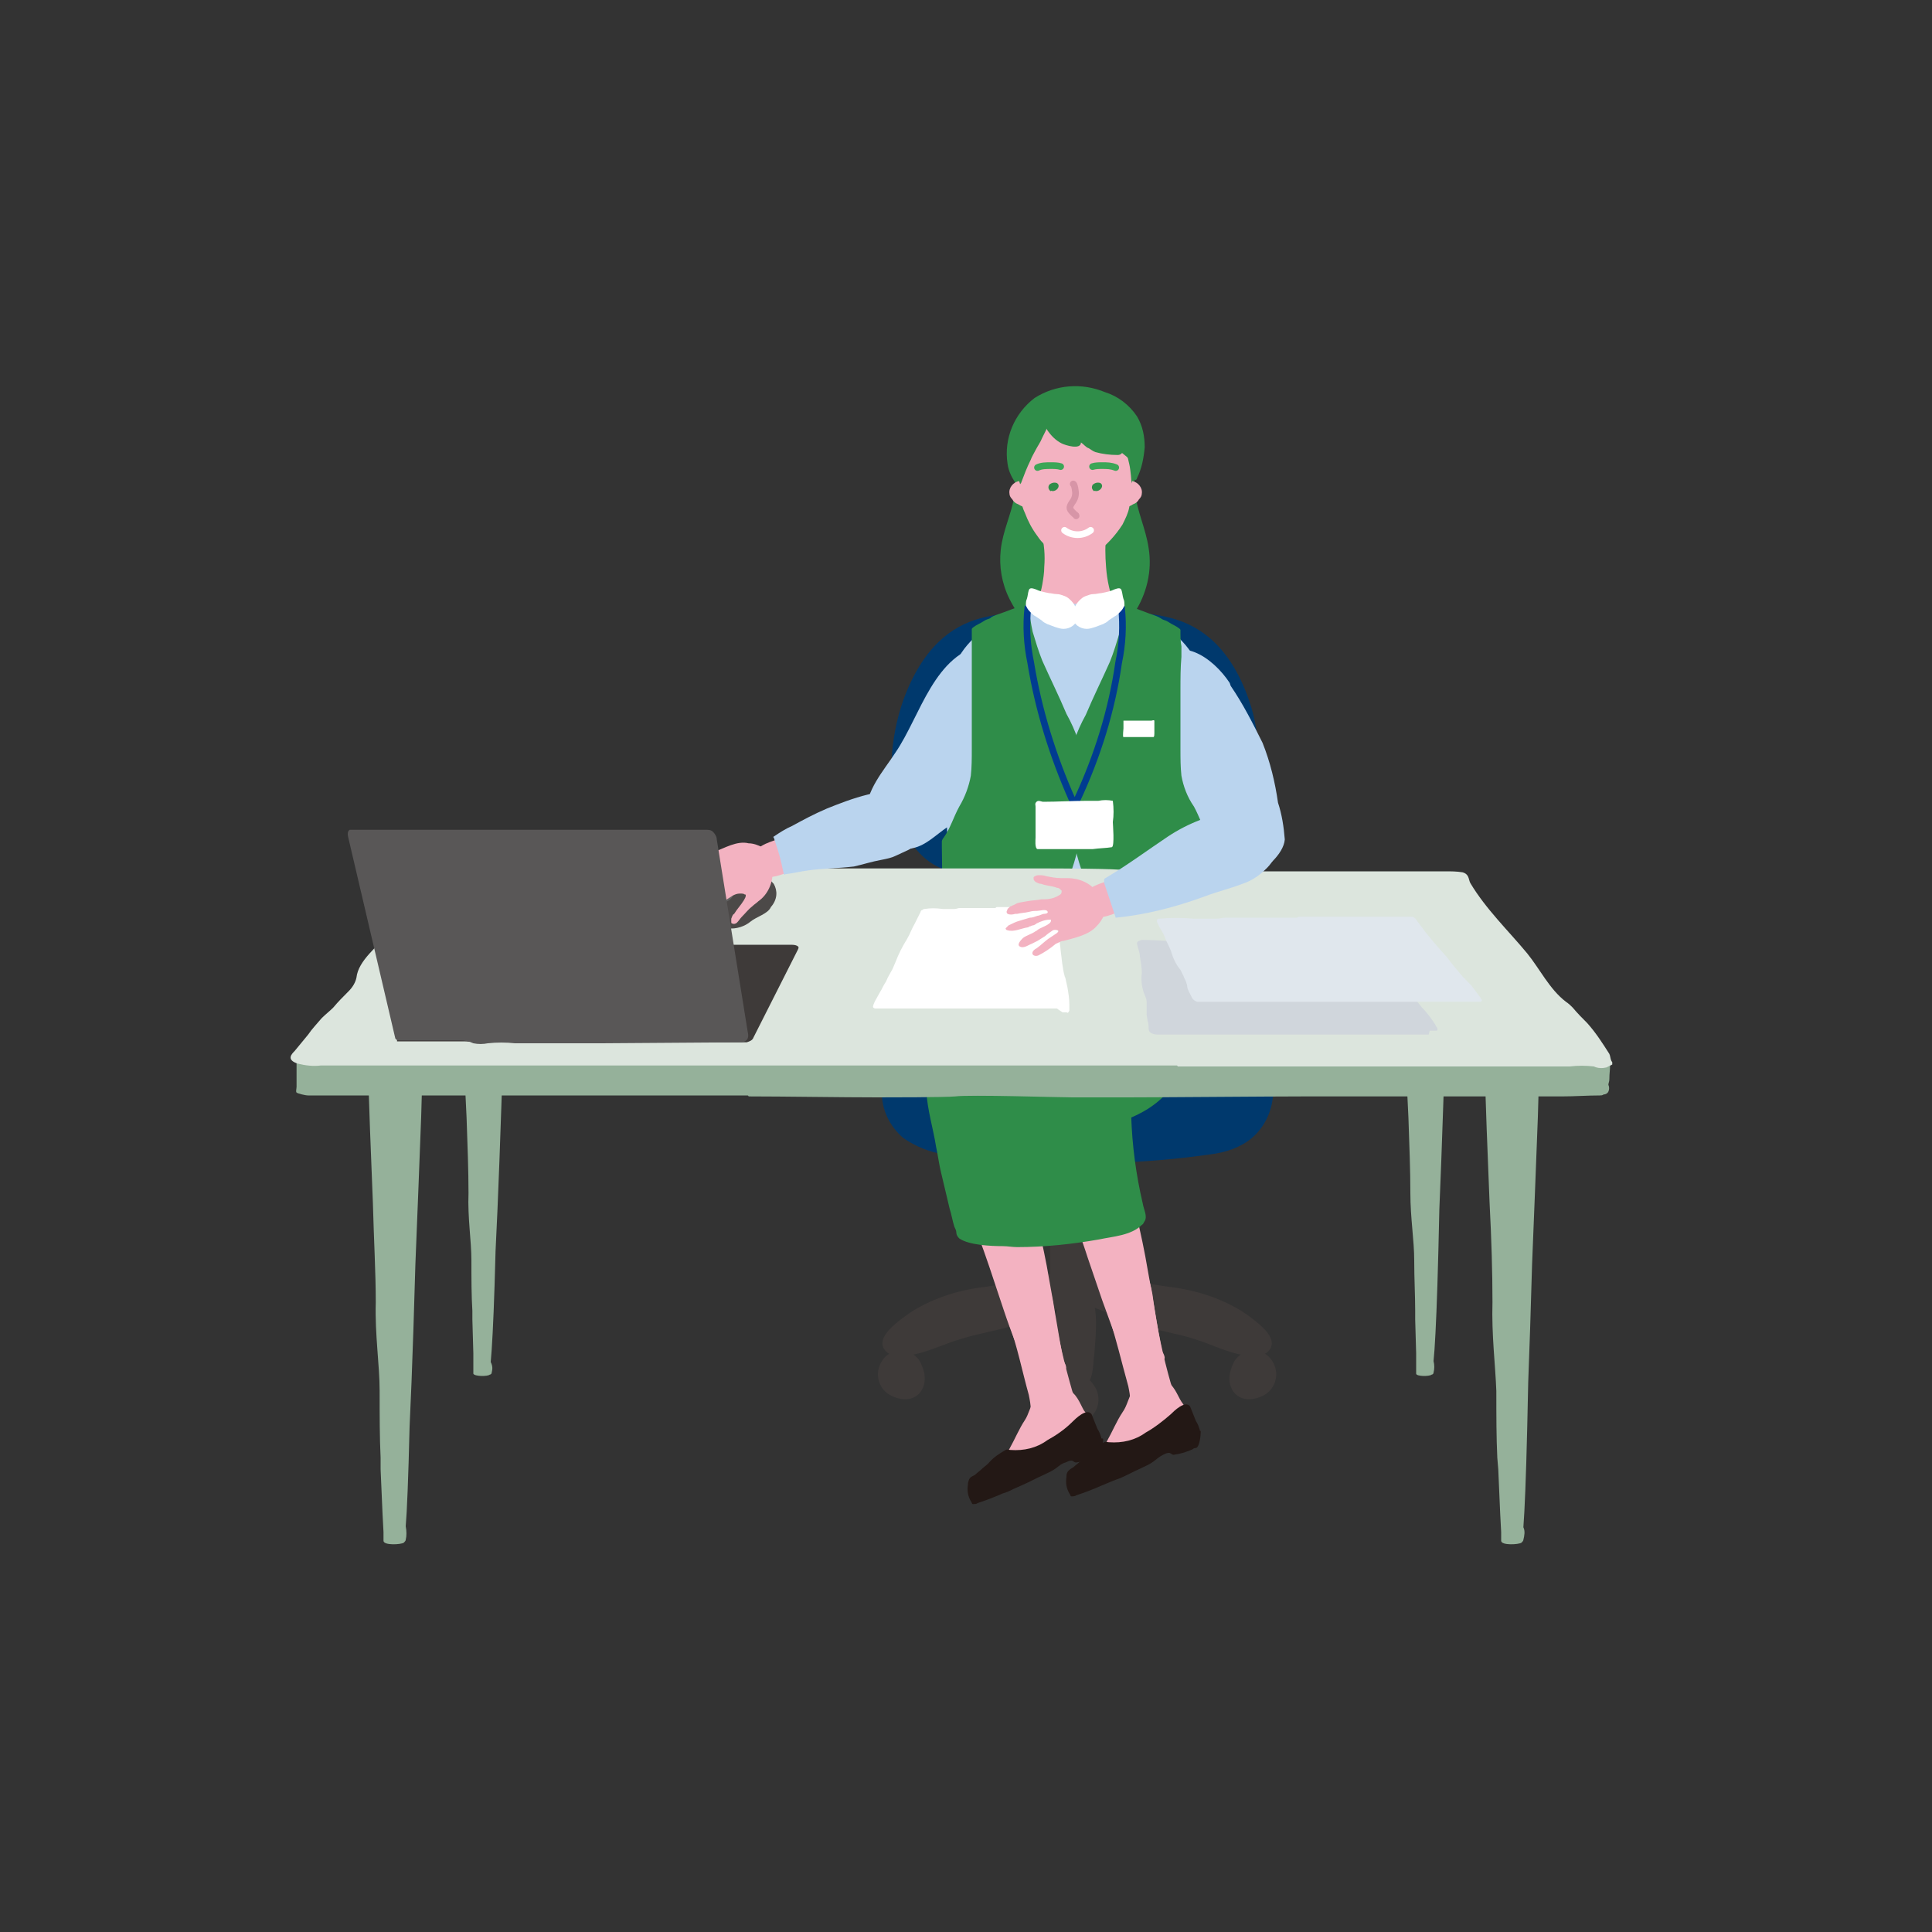<?xml version="1.0" encoding="utf-8"?>
<!-- Generator: Adobe Illustrator 26.0.3, SVG Export Plug-In . SVG Version: 6.00 Build 0)  -->
<svg version="1.1" id="レイヤー_1" xmlns="http://www.w3.org/2000/svg" xmlns:xlink="http://www.w3.org/1999/xlink" x="0px"
	 y="0px" viewBox="0 0 200 200" style="enable-background:new 0 0 200 200;" xml:space="preserve">
<rect x="0" y="0" width="200" height="200" fill="#333333" stroke="none"/>
<style type="text/css">
	.st0{fill:#3E3A39;}
	.st1{fill:#231815;}
	.st2{fill:#00396D;}
	.st3{fill:#95B19A;}
	.st4{fill:#BAD4EE;}
	.st5{fill:#2F8D49;}
	.st6{fill:#F3B2C1;}
	.st7{fill:none;stroke:#003C91;stroke-width:0.69;stroke-linecap:round;stroke-linejoin:round;}
	.st8{fill:#FFFFFF;}
	.st9{fill:none;stroke:#FFFFFF;stroke-width:0.69;stroke-linecap:round;stroke-linejoin:round;}
	.st10{fill:none;stroke:#3BA657;stroke-width:0.69;stroke-linecap:round;stroke-linejoin:round;}
	.st11{fill:none;stroke:#D795A7;stroke-width:0.69;stroke-linecap:round;stroke-linejoin:round;}
	.st12{fill:#DCE5DD;}
	.st13{fill:#D0D6DC;}
	.st14{fill:#E0E7ED;}
	.st15{fill:#4C4948;}
	.st16{fill:none;stroke:#636262;stroke-width:0.69;stroke-linecap:round;stroke-linejoin:round;}
	.st17{fill:#595757;}
	.st18{opacity:0;enable-background:new    ;}
</style>
<g id="レイヤー_2_00000000205908847735427520000001730546218402466218_">
	<g id="design">
		<path class="st0" d="M111.2,115.3c-0.2,0-0.4,0-0.7,0c-0.2,0-0.4,0-0.6,0.1c-0.1,0.1,0,1.1,0,1.3c0,1.2,0,2.5,0,3.7v4.3
			c0,0.4,0,0.8,0,1.2c0,0.2,0,0.4,0.1,0.6c0,0.1,0,0.1,0.1,0.2l0,0c0.1,0.1,0.2,0.1,0.3,0.1c0.6,0.1,1.2-0.2,1.8-0.1
			c0.1,0,0.3,0,0.4,0c0.3-0.1,0.5-0.3,0.4-0.6v-3.4c0-0.2,0-0.3,0-0.5v-3.1c0-0.8,0-1.7,0-2.4c0-0.1,0-0.2,0-0.2
			c0-0.3,0-1.2-0.2-1.2c-0.1,0-0.2,0-0.3,0l-0.2-0.1c0,0-0.1,0-0.1,0c-0.1,0-0.3,0-0.4,0C111.6,115.2,111.4,115.3,111.2,115.3z"/>
		<path class="st0" d="M93,140.4c-0.9,0-1.9-0.7-1.6-1.7c0.3-1.1,2.2-2.4,3.1-3c2.3-1.4,4.9-2.2,7.6-2.5c1.3-0.2,2.7-0.4,4-0.7
			c1.4-0.4,2.7-0.6,4.1-0.9c0.3,0,0.6,0,0.8,0.1l0.1,0.1c0.2,0,0.4,0.1,0.6,0.1c0.2,0.1,0.4,0.2,0.6,0.3c0.1,0.1,0.2,0.2,0.3,0.2
			c0.1,0.1,0.2,0.1,0.2,0.2c0.4,0.6,0.2,1.4-0.4,1.7c0,0-0.1,0-0.1,0.1c-0.6,0.3-1.1,0.5-1.7,0.7c-1.8,0.6-3.5,1.4-5.3,2
			s-3.9,0.9-5.8,1.5C97.4,139.2,95.3,140.4,93,140.4z"/>
		<path class="st1" d="M105.4,105.4c0.3,0,0.6-0.2,0.8-0.4c0.2-0.3,0.3-0.6,0.5-0.9c0.7-1.2,1.2-2.5,1.5-3.9
			c1.1-3.5,0.5-8.6-0.4-12.1c-0.3-1.1-0.8-2.1-1.1-3.2c-1.1-3.8,1.9-8.3,6.2-7.1c0.3,0.1,0.5,0.2,0.8,0.4c2.4,1.2,2.4,3.9,2.5,6.3
			c0,3.8-2.1,7.3-2.4,11.1c-0.3,3.4,1,5.9,2.7,8.7c0.2,0.4,0.9,0.7,1,1.2c-0.2,0-0.5,0.1-0.7,0.1c-0.9,0.1-1.8,0.1-2.7,0
			C111.3,105.7,108.6,106.1,105.4,105.4z"/>
		<path class="st2" d="M130.5,109.3c-2.1-3.2-5.4-4.4-8.5-4.9c-3.5-0.4-7-0.4-10.5-0.1c-3.5-0.4-7-0.3-10.5,0.1
			c-3.2,0.5-6.4,1.7-8.5,4.9c-0.7,1.1-1.2,2.3-1.2,3.6c-0.1,1.9,0.8,3.7,2.2,4.9c1.3,0.9,2.8,1.5,4.3,1.7c2.1,0.3,4.3,0.4,6.4,0.4
			c7,0.8,14.1,0.6,21.1-0.4c1.6-0.2,3.1-0.7,4.3-1.7c1.4-1.2,2.2-3,2.2-4.9C131.6,111.6,131.2,110.4,130.5,109.3z"/>
		<path class="st2" d="M129.3,72.5c-1.9-5.5-5-7.7-8-8.5c-3.3-0.9-6.6-0.6-9.9-0.1c-3.3-0.4-6.6-0.8-9.9,0.1c-3,0.8-6,3-8,8.5
			c-0.7,2-1.1,4.1-1.2,6.2c-0.1,3,0.6,6,2.1,8.6c0.9,1.4,2.3,2.5,4,2.9c2,0.5,4,0.8,6,0.7c6.6,1.3,13.3,1.1,19.8-0.7
			c1.7-0.4,3.1-1.4,4-2.9c1.5-2.6,2.2-5.6,2.1-8.6C130.3,76.6,130,74.5,129.3,72.5z"/>
		<path class="st0" d="M95.4,141.3c1.1,2.4-0.7,4.5-3.3,3.1c-1.2-0.7-1.6-2.3-0.8-3.5c0.3-0.5,0.7-0.8,1.3-1
			C93.8,139.6,95,140.2,95.4,141.3z"/>
		<path class="st0" d="M130,140.4c0.9,0,1.9-0.7,1.6-1.7c-0.3-1.1-2.2-2.4-3.1-3c-2.3-1.4-4.9-2.2-7.6-2.5c-1.3-0.2-2.7-0.4-4-0.7
			s-2.7-0.8-4.1-0.9c-0.3,0-0.6,0-0.8,0.1l-0.1,0.1c-0.2,0-0.4,0.1-0.5,0.1c-0.2,0.1-0.4,0.2-0.6,0.3c-0.1,0.1-0.2,0.2-0.3,0.2
			c-0.1,0.1-0.1,0.1-0.2,0.2c-0.4,0.6-0.2,1.4,0.4,1.7c0,0,0.1,0,0.1,0.1c0.5,0.3,1.1,0.5,1.7,0.7c1.8,0.6,3.5,1.4,5.3,2
			s3.9,0.9,5.8,1.5C125.6,139.2,127.7,140.4,130,140.4z"/>
		<path class="st0" d="M127.6,141.3c-1.1,2.4,0.7,4.5,3.3,3.1c1.2-0.7,1.6-2.3,0.8-3.5c-0.3-0.5-0.7-0.8-1.3-1
			C129.2,139.6,128,140.2,127.6,141.3z"/>
		<path class="st0" d="M109.2,143.9c-1.1,2.4,0.7,4.5,3.3,3.1c1.2-0.7,1.6-2.3,0.8-3.5c-0.3-0.5-0.7-0.9-1.3-1.1
			C110.9,142.1,109.6,142.7,109.2,143.9z"/>
		<path class="st0" d="M111,122.6c-0.4,0-0.8,0.1-1.2,0.1c-0.3,0-0.7,0-1,0.1c-0.3,0.1-0.1,1.1-0.1,1.3c0,1.2,0,2.5,0,3.7v4.3
			c0,0.4,0,0.8,0,1.2c0,0.2,0,0.4,0.1,0.6c0,0,0.1,0.1,0.1,0.1c0,0,0.1,0,0.1,0c0.2,0.1,0.3,0.1,0.5,0.1c1.1,0.1,2.2-0.2,3.4-0.1
			c0.2,0,0.5,0,0.7,0c0.4-0.1,0.8-0.2,0.8-0.6V130c0-0.2,0-0.4,0-0.5v-3.1c0-0.8,0.1-1.7,0-2.4c0-0.1,0-0.2,0-0.2
			c0-0.3,0.1-1.2-0.4-1.2c-0.2,0-0.4,0-0.5,0c-0.1,0-0.3,0-0.4-0.1h-0.1c-0.2,0-0.5,0-0.7,0C111.8,122.5,111.4,122.5,111,122.6z"/>
		<path class="st0" d="M112.4,133.6c-1-0.6-2.5,0.5-3,2c-0.2,1.1-0.2,2.3-0.1,3.5c0,1.2,0.2,2.4,0.6,3.5c0.2,0.5,0.6,1.1,1.2,1.1
			h0.5c0.1,0,0.2,0,0.3,0c0.1,0,0.2-0.1,0.2-0.1c1.2-0.6,1-2.3,1.2-3.6C113.4,138.3,113.9,134.6,112.4,133.6z"/>
		<path class="st3" d="M50.9,142.1c0,0.1-0.1,0.2-0.2,0.2c-0.2,0.2-1.6,0.2-1.7-0.1v-0.6v-1.5l-0.1-3.5v-0.9
			c-0.1-1.6-0.1-3.3-0.1-5.2c0-2.1-0.4-4.4-0.3-7c0-2.3-0.1-4.9-0.2-7.8c-0.2-3.6-0.3-7.7-0.5-12.6c0-0.8,0-1.6-0.1-2.4
			c0-0.6-0.1-1.1-0.1-1.7c-0.1-0.7,0.3-1.5,1-1.8c0.1-0.1,0.3-0.2,0.4-0.3c0.5-0.4,1-0.2,1.5-0.2c0.8,0.1,1.4,0.6,1.7,1.4
			c0.3,0.9,0.3,1.7,0.2,2.6c0,0.9-0.1,1.7-0.1,2.6l-0.2,5.3l-0.2,5.9l-0.2,5.7l-0.2,5l-0.2,4.3l-0.1,3.5l-0.1,2.8l-0.1,2.2l-0.1,1.7
			l-0.1,1.3C51,141.4,51,141.7,50.9,142.1z"/>
		<path class="st3" d="M148.4,142.1c0,0.1-0.1,0.2-0.2,0.2c-0.2,0.2-1.6,0.2-1.6-0.1v-0.6v-1.5l-0.1-3.5v-0.9c0-1.6-0.1-3.3-0.1-5.2
			c0-2.1-0.4-4.4-0.4-7c0-2.3-0.1-4.9-0.2-7.8c-0.2-3.6-0.3-7.7-0.5-12.6c0-0.8-0.1-1.6-0.1-2.4c0-0.6-0.1-1.1-0.1-1.7
			c-0.1-0.7,0.3-1.5,1-1.8c0.1-0.1,0.3-0.2,0.4-0.3c0.5-0.4,1-0.2,1.5-0.2c0.8,0.1,1.4,0.6,1.7,1.4c0.3,0.9,0.3,1.7,0.2,2.6
			c0,0.9-0.1,1.7-0.1,2.6l-0.2,5.3l-0.2,5.9l-0.2,5.7l-0.2,5l-0.1,4.3l-0.1,3.5l-0.1,2.8l-0.1,2.2l-0.1,1.7l-0.1,1.2
			C148.5,141.3,148.5,141.7,148.4,142.1z"/>
		<path class="st4" d="M125.2,85.2c0.4-3.3,0.4-6.7,0.3-10c0-0.2,0-1.2-0.2-1.2l-1.2-0.2h-2c-1-0.6-2.8-0.1-3.9,0h-6.6h-6.6
			c-1-0.1-2.8-0.6-3.9,0h-2l-1.2,0.2c-0.2-0.1-0.2,0.9-0.2,1.2c-0.2,3.3-0.1,6.7,0.3,10c0.3,4.3,0,7.9,0.7,11.4
			c1.8,0.5,3.7,0.1,5.4,0c1.9,0,3.8,0,5.7,0h3.6c1.9,0,3.8,0,5.7,0c1.7,0,3.7,0.5,5.4,0C125.2,93.1,124.8,89.5,125.2,85.2z"/>
		<path class="st4" d="M127.3,70.7c-1.7-2.6-5.4-5.3-7.8-1.8c-0.3,0.5-0.6,1-1,1.5c-1.1,1.2-1.8,2.6-2.1,4.2c-0.1,1.8,0.3,3.5,1.2,5
			c0.9,1,1.9,1.9,3,2.7c0.9,0.8,1.7,1.7,2.3,2.6c1.3,1.8,3.7,6.3,6.5,5.7c1.4-0.3,3.5-2.2,3.6-3.7c-0.1-1.3-0.3-2.6-0.7-3.8
			c-0.3-2.1-0.8-4.2-1.6-6.2c-1-2-2-4-3.3-5.9L127.3,70.7z"/>
		<path class="st4" d="M107.6,76.2c0.3-0.5,0.6-1,0.8-1.5c0.5-1.1,0.8-2.3,0.7-3.5c-0.1-1.1-0.8-2.1-1.7-2.8
			c-1.7-1.2-3.1-2.1-5.4-1.7c-5.3,0.9-6.7,7.4-9.3,11.2c-1.3,2-3,3.8-3.1,6.4c0,0.1,0,0.3,0,0.4c0.1,0.7,0,1.6,0.6,2.2
			c0.9,0.8,2.1,1.2,3.3,1c0.3-0.1,0.7,0,1-0.1c1.4-0.3,2.4-1.4,3.6-2.2c1.8-1.1,3.5-2.3,5.1-3.8c1.5-1.7,2.9-3.4,4.2-5.2
			C107.5,76.4,107.5,76.3,107.6,76.2z"/>
		<path class="st5" d="M109.4,66.8c0.3,0.1,0.6,0.2,0.9,0.3c2.7,0.4,5.5-1.3,7.1-3.6c1.3-2,1.9-4.4,1.5-6.8c-0.3-2-1.2-3.8-1.4-5.7
			c-0.1-1.3-0.1-2.7,0.1-4c0.1-0.4,0-0.7-0.1-1.1c-0.1-0.2-0.3-0.4-0.6-0.6c-1.3-0.9-3-0.8-4.5-0.9c-1.7-0.1-3.4,0-5.1,0.2
			c-0.6,0.1-1.3,0.3-1.8,0.7c-0.8,0.6-0.6,1.5-0.5,2.3c0.1,1.2,0.1,2.5,0,3.8c-0.3,1.8-1.2,3.6-1.4,5.5c-0.2,1.7,0.1,3.5,0.9,5.1
			c0.5,1,1.1,1.9,1.8,2.7c0.8,0.8,1.7,1.5,2.7,1.9c0.1,0,0.1,0.1,0.2,0.1c0.1,0.1,0.2,0.1,0.3,0.2c0.4,0.1,0.7,0.1,1.1,0
			c0.2,0,0.4,0,0.6,0"/>
		<path class="st5" d="M101.2,113.3c1.8,2.7,4.8,3.1,7.2,3.3c3.2,0.4,6.9,0.2,9.9-1.5c2-1.1,3.5-2.8,4.4-4.9
			c1.9-4.1,1.5-9.6,2.4-14.4c-8.7-2.2-17.6-1.7-26.3-1.2c-0.2,0-0.4,0.1-0.6,0.2c-0.1,0.3-0.2,0.7-0.1,1l0.4,4.7
			c0.2,2.5,0.5,5.1,0.9,7.6C99.7,109.9,100.3,111.7,101.2,113.3z"/>
		<path class="st6" d="M110.2,148.4l0.2-0.2c0.3-0.3,0.6-0.7,0.9-1.1c0.1-0.2,0.2-0.4,0.3-0.6c0-0.2,0-0.5-0.1-0.7
			c0-0.1-0.1-0.3-0.1-0.4c-0.1-0.5-0.2-0.9-0.4-1.4c-0.8-2.8-1.5-5.6-1.9-8.5c-0.1-0.9-0.3-1.8-0.6-2.7c-0.6-1.1-2.4-1.1-3.4-0.8
			c-0.5,0.2-1,0.6-1.3,1.1c-0.2,0.6-0.2,1.2,0,1.8v0.1c0.2,0.7,0.4,1.3,0.6,1.9c0.9,2.4,1.4,5,2.1,7.5c0.1,0.5,0.2,1,0.2,1.5
			c0,0.7-0.5,1.8-0.1,2.5c0.1,0.1,0.1,0.1,0.2,0.2c0.2,0.1,0.4,0.2,0.6,0.3c0.3,0.1,0.5,0.1,0.8,0.1
			C109.1,149.2,109.7,148.9,110.2,148.4z"/>
		<path class="st6" d="M112.2,146c-0.4-0.7-0.8-1.9-1.7-2.1c-0.1,0-0.2,0-0.3,0c0,0-0.1,0-0.1,0c-1.1-0.1-2.2,0.3-3,1.1
			c-0.5,0.6-0.6,1.4-1,2c-1.2,1.8-1.8,4.4-3.9,5.4c-0.2,0.1-0.3,0.2-0.5,0.3c-0.9,0.7,0.3,1.4,1,1.4c2.3,0,4.5-1.9,6.3-3
			c0.9-0.5,1.7-0.9,2.7-1.3c0.7-0.3,1.4-0.8,1.4-1.6C113,147.4,112.7,146.6,112.2,146z"/>
		<path class="st1" d="M108.4,149.1c-1.1,0.8-2.4,1.1-3.8,1c-0.2,0-0.3-0.1-0.5,0c-0.7,0.4-1.3,0.8-1.8,1.4
			c-0.2,0.2-0.5,0.4-0.7,0.6c-0.2,0.2-0.5,0.4-0.7,0.6c-0.2,0.1-0.5,0.2-0.6,0.5s-0.1,0.3-0.1,0.5c-0.1,0.6,0,1.2,0.3,1.7
			c0.1,0.1,0.1,0.3,0.2,0.3c0.2,0,0.4,0,0.5-0.1c0.9-0.3,1.7-0.6,2.6-1c0.4-0.1,0.8-0.3,1.2-0.5l0.9-0.4c0.7-0.3,1.4-0.7,2.1-1
			c0.4-0.2,0.9-0.4,1.3-0.7s0.6-0.5,1-0.6c0.2-0.1,0.4-0.2,0.6-0.2c0.2,0,0.3,0.2,0.5,0.2c0.7-0.1,1.4-0.3,2-0.6
			c0.1-0.1,0.2-0.1,0.3-0.1c0.4-0.1,0.5-1.4,0.5-1.7c0-0.1-0.1-0.1-0.2-0.1c0,0,0-0.1,0-0.1c-0.1-0.3-0.2-0.6-0.4-0.9
			c-0.2-0.5-0.4-1-0.6-1.5c-0.5-0.7-1.7,0.5-2,0.8C110.2,148,109.3,148.6,108.4,149.1z"/>
		<path class="st6" d="M120.3,147.6l0.2-0.2c0.3-0.3,0.6-0.7,0.9-1.1c0.1-0.2,0.2-0.4,0.3-0.6c0.1-0.2,0.1-0.5,0-0.7
			c0-0.1-0.1-0.3-0.1-0.4c-0.1-0.5-0.2-0.9-0.4-1.4c-0.8-2.8-1.4-5.6-1.8-8.5c-0.1-0.9-0.3-1.8-0.6-2.7c-0.5-1.1-2.4-1.1-3.4-0.8
			c-0.5,0.2-1,0.5-1.3,1c-0.2,0.6-0.2,1.2,0,1.8c0,0,0,0.1,0,0.1c0.2,0.7,0.4,1.3,0.6,1.9c0.8,2.4,1.4,5,2.1,7.5
			c0.1,0.5,0.2,1,0.2,1.5c0,0.7-0.5,1.8,0,2.5c0.1,0.1,0.1,0.1,0.2,0.2c0.2,0.1,0.4,0.2,0.6,0.2c0.3,0.1,0.5,0.1,0.8,0.1
			C119.3,148.2,119.9,148,120.3,147.6z"/>
		<path class="st6" d="M122.3,145.1c-0.4-0.6-0.8-1.9-1.7-2.1c-0.1,0-0.2,0-0.3,0h-0.1c-1.1-0.1-2.2,0.3-3,1.1
			c-0.4,0.6-0.5,1.4-1,2.1c-1.2,1.8-1.8,4.4-3.9,5.4c-0.2,0.1-0.3,0.2-0.5,0.3c-0.9,0.7,0.3,1.4,1,1.4c2.3,0,4.5-1.9,6.3-3
			c0.9-0.5,1.7-0.9,2.7-1.3c0.7-0.3,1.4-0.8,1.4-1.6C123.2,146.5,122.8,145.8,122.3,145.1z"/>
		<path class="st1" d="M118.6,148.3c-1.1,0.8-2.4,1.1-3.8,1c-0.2,0-0.3-0.1-0.5,0c-0.7,0.4-1.3,0.8-1.8,1.4
			c-0.2,0.2-0.5,0.4-0.7,0.6c-0.2,0.2-0.5,0.4-0.7,0.6c-0.2,0.1-0.5,0.3-0.6,0.5s-0.1,0.3-0.1,0.5c-0.1,0.6,0,1.2,0.3,1.7
			c0.1,0.1,0.1,0.3,0.2,0.3c0.2,0,0.4,0,0.5-0.1c0.9-0.3,1.7-0.6,2.6-1l1.2-0.5l0.8-0.3c0.7-0.3,1.4-0.7,2.1-1
			c0.4-0.2,0.9-0.4,1.3-0.7s0.6-0.5,1-0.7c0.2-0.1,0.4-0.2,0.6-0.2c0.2,0,0.3,0.2,0.5,0.2c0.7-0.1,1.4-0.3,2-0.6
			c0.1-0.1,0.2-0.1,0.3-0.1c0.4-0.1,0.5-1.4,0.5-1.7c0,0,0-0.1-0.1-0.1c0,0,0-0.1,0-0.1c-0.1-0.3-0.2-0.6-0.4-0.9
			c-0.2-0.5-0.4-1-0.6-1.5c-0.5-0.7-1.7,0.5-2,0.8C120.4,147.1,119.5,147.8,118.6,148.3z"/>
		<path class="st6" d="M103.9,135.6c0.4,1.2,0.8,2.3,1.2,3.3c0.4,1,0.8,2.1,1.1,3.2c0,0.1,0.1,0.3,0.1,0.4c0.1,0.2,0.2,0.1,0.4,0.1
			c0.6-0.1,1.3-0.2,1.9-0.4l0.9-0.3c0.2-0.1,0.6-0.1,0.8-0.2s-0.1-0.7-0.2-0.8c-0.5-2.5-0.9-5.3-1.5-8.5c-0.3-1.8-0.7-3.7-1.2-5.8
			c-0.3-1.2-0.6-2.5-0.8-3.9c-0.2-0.7-0.2-1.4-0.4-2.2c-0.6-3-0.7-5.6-2.9-7.9c-1.2-1.2-2.5-0.4-3.6-0.1c-4,0.9-1.1,8.2,0.2,11.7
			c0.9,2.5,1.8,4.8,2.5,6.9L103.9,135.6z"/>
		<path class="st6" d="M114.1,134.6l1.2,3.3c0.4,1,0.8,2.1,1.1,3.2c0,0.1,0.1,0.3,0.1,0.4c0.1,0.2,0.2,0.1,0.4,0.1
			c0.6-0.1,1.3-0.2,1.9-0.4c0.3-0.1,0.6-0.2,0.9-0.3s0.6-0.1,0.8-0.2s-0.1-0.7-0.2-0.8c-0.5-2.5-0.9-5.3-1.5-8.5
			c-0.3-1.8-0.7-3.7-1.2-5.8c-0.3-1.2-0.5-2.5-0.8-3.9c-0.2-0.7-0.2-1.4-0.4-2.2c-0.6-3-0.7-5.6-2.9-7.9c-1.2-1.2-2.5-0.4-3.6-0.1
			c-4,1-1.1,8.2,0.2,11.7c0.9,2.5,1.8,4.8,2.5,7L114.1,134.6z"/>
		<path class="st5" d="M115.8,103.4c0.7,0.3,1.3,0.8,1.7,1.4c0.1,0.2,0.2,0.4,0.2,0.7c0.2,0.4,0.3,0.8,0.2,1.2
			c-0.1,0.6-0.2,1.2-0.3,1.7c-0.3,2.4-0.5,4.8-0.5,7.1c0.1,3.1,0.5,6.1,1.2,9.1c0.1,0.6,0.5,1.3,0.2,1.8c-0.1,0.1-0.1,0.3-0.3,0.4
			c-1.1,1.1-3,1.2-4.4,1.5c-2.8,0.5-5.7,0.8-8.5,0.8c-0.5,0-1-0.1-1.5-0.1c-1.2,0-3.5-0.1-4.5-0.8c-0.2-0.2-0.3-0.4-0.3-0.6
			c0-0.2-0.1-0.4-0.2-0.6c-0.2-0.6-0.3-1.3-0.5-1.9c-0.3-1.3-0.6-2.5-0.9-3.8c-0.2-0.8-0.3-1.7-0.5-2.6c-0.3-1.9-0.9-3.8-1-5.7
			c-0.1-1.6,0-3.1,0.3-4.7c0.4-2,1.8-3.4,2.1-5.4c0-0.5,0.1-1,0.3-1.4c0.4-0.9,1-0.9,1.8-0.9c2.7-0.1,5.4,0.1,8.1,0.5
			c0.6,0.1,1.1,0.2,1.7,0.4c0.6,0.2,1.3,0.3,1.9,0.6c0.3,0.1,0.6,0.2,0.9,0.2c0.1,0,0.2,0.1,0.4,0.2c0.4,0.1,0.7,0.2,1.1,0.3
			c0.2,0.1,0.4,0.2,0.7,0.3C115.5,103.2,115.6,103.3,115.8,103.4z"/>
		<path class="st4" d="M125.4,75.2c0-0.1,0-0.2-0.1-0.3c0-0.1,0-0.1,0-0.2c0-0.3-0.1-0.6-0.1-0.8c-0.1-0.8-0.2-1.6-0.4-2.4
			c-0.1-0.3-0.2-0.7-0.3-1c-0.1-0.1-0.1-0.3-0.2-0.4c0-0.1,0-0.2,0-0.3c-0.6-2.6-2.8-4.5-4.8-5.6c-1.6-0.8-3.4-1.2-5.2-1.3
			c-0.2,0-0.5,0-0.7,0h-0.5h-3.3c-0.2,0-0.3,0-0.5,0s-0.5,0-0.7,0c-1.8,0.1-3.6,0.6-5.2,1.3c-2,1.1-4.3,3-4.8,5.6c0,0.1,0,0.2,0,0.3
			c0,0.1-0.1,0.3-0.2,0.4c-0.1,0.3-0.2,0.7-0.3,1c-0.2,0.8-0.3,1.6-0.4,2.4c0,0.3,0,0.6-0.1,0.8c0,0.1,0,0.1,0,0.2
			c0,0.1-0.1,0.2-0.1,0.3l0,0l0,0c0.1,0.2,0.5,0.1,0.7,0.1h1.9c0.2,0,0.4,0,0.6,0c0.2,0,0.4,0,0.5,0H122c0.1,0,0.3,0,0.5,0
			c0.2,0,0.4,0,0.6,0h1.9c0.2,0,0.6,0.1,0.7-0.1l0,0C125.6,75.2,125.4,75.2,125.4,75.2z"/>
		<path class="st6" d="M109.8,54c-1,0.1-2.3,0.2-2.3,0.5c0.1,0.1,0.1,0.3,0.2,0.4c0.1,0.1,0.1,0.2,0.1,0.3c0.3,1.1,0.4,2.3,0.3,3.5
			c0,0.6-0.1,1.2-0.2,1.8c-0.1,0.6-0.3,1.2-0.5,1.7c-0.2,0.4-0.3,0.9-0.3,1.4c0.1,0.9,0.5,1.7,1.2,2.3c1.3,1.2,3.6,1.1,5.1,0.6
			c0.4-0.2,0.8-0.5,1.1-0.8c0.3-0.4,0.7-0.7,1-1.1c0.2-0.3,0.3-0.6,0.3-0.9c-0.1-0.3-0.2-0.7-0.4-1c-0.5-1.3-0.8-2.6-0.9-4
			c-0.1-1.2-0.1-2.3,0-3.5c0-1.4-2.6-1.3-3.4-1.2L109.8,54z"/>
		<path class="st4" d="M109,72.9c0.1,0,0.2,0,0.3,0c1.3,0.1,4.3,0.3,5.1-0.1c0.5-0.3,0.8-0.8,0.9-1.3c0.1-0.3,0-0.7,0.1-1
			c0.3-2.1-0.5-4.3,1.3-6.4c0.2-0.2,0.4-0.4,0.2-0.7c-0.8-0.4-1.7-0.6-2.6-0.7c-1.4-0.2-2.7-0.2-4.1-0.2c-1.1,0-2.2,0.2-3.3,0.6
			c-0.8,0.4-0.4,0.9,0,1.4c0.8,1.3,1.2,2.7,1.1,4.2C108.1,69.4,107.5,72.5,109,72.9z"/>
		<path class="st5" d="M100.6,71.4V73c0,0.8,0,1.7,0,2.5v1.3c0,0.2,0,0.4,0,0.7c0,1,0,1.9-0.1,2.8c-0.2,1.1-0.6,2.2-1.2,3.2
			c-0.6,1.1-0.9,2.2-1.6,3.2c-0.1,0.1-0.2,0.3-0.2,0.4c0,0.2,0,0.4,0,0.6l0.1,7.9c0,0.2,0,0.3,0.1,0.5c0.2,0.3,1.8,0,2.1,0h4.2
			c0.8,0,1.6,0,2.4,0c0.4,0,0.8,0,1.3,0c0.1,0,0.2,0.1,0.4,0.1c0.1,0,0.2-0.1,0.2-0.2c0.2-0.3,0.4-0.7,0.5-1
			c1.6-3.4,3.2-6.6,3.1-10.6l-0.1-4.5c0-1.1,0-2.2-0.2-3.3c-0.3-0.9-0.7-1.8-1.2-2.7c-0.8-1.9-1.7-3.7-2.5-5.5c-0.4-1-0.7-2-1-3
			c-0.2-0.9-0.3-1.8-0.5-2.7c0,0,0-0.1-0.1-0.1s-0.1,0-0.2,0c-1,0.3-1.9,0.7-2.8,1c-0.3,0.1-0.6,0.2-0.8,0.4
			c-0.2,0.1-0.3,0.1-0.5,0.2l-0.5,0.3c-0.2,0.1-0.8,0.4-0.9,0.6c0,0.1,0,0.1,0,0.2c0,0.5,0,1,0,1.5s0,0.7,0,1.1L100.6,71.4z"/>
		<path class="st5" d="M122.2,71.4c0,0.5,0,1.1,0,1.6v3.8c0,0.2,0,0.4,0,0.7c0,1,0,1.9,0.1,2.8c0.2,1.1,0.6,2.2,1.3,3.2
			c0.6,1.1,0.9,2.2,1.6,3.2c0.1,0.1,0.2,0.3,0.2,0.4c0,0.2,0,0.4,0,0.6l-0.1,7.9c0,0.2,0,0.3-0.1,0.5c-0.2,0.3-1.8,0-2.1,0h-4.2
			c-0.8,0-1.6,0-2.4,0c-0.4,0-0.8,0-1.3,0c-0.1,0-0.2,0.1-0.4,0.1c-0.1,0-0.2-0.1-0.2-0.2c-0.2-0.3-0.4-0.7-0.5-1
			c-1.6-3.4-3.2-6.6-3.1-10.6L111,80c-0.1-1.1,0-2.2,0.2-3.3c0.3-0.9,0.7-1.8,1.2-2.7c0.8-1.9,1.7-3.7,2.5-5.5c0.4-1,0.7-2,1-3
			c0.2-0.9,0.3-1.8,0.5-2.7c0,0,0-0.1,0.1-0.1s0.1,0,0.2,0c1,0.3,1.9,0.7,2.8,1c0.3,0.1,0.5,0.2,0.8,0.4c0.2,0.1,0.3,0.1,0.5,0.2
			l0.5,0.3c0.2,0.1,0.8,0.4,0.9,0.6c0,0.1,0,0.1,0,0.2c0,0.5,0,1,0.1,1.5V68C122.2,69.1,122.2,70.3,122.2,71.4z"/>
		<path class="st7" d="M106.4,62.9c-0.2,1.9-0.1,3.8,0.3,5.7c0.8,4.9,2.3,9.7,4.3,14.2c0.1,0.1,0.1,0.2,0.2,0.3h0.1
			c0-0.1,0.1-0.2,0.2-0.3c2.1-4.5,3.6-9.3,4.3-14.2c0.4-1.9,0.5-3.8,0.3-5.7"/>
		<path class="st8" d="M115.1,87.7c0.3-0.1,0.1-2.4,0.1-2.6c0.1-0.7,0.1-1.4,0-2.2c-0.5-0.1-1-0.1-1.5,0h-1.2c-1.5,0-3,0.1-4.5,0.1
			c-0.2,0-0.5-0.2-0.7,0s-0.1,0.3-0.1,0.5c0,1.1,0,2.2,0,3.2c0,0.2-0.1,1.1,0.2,1.2c0.1,0,0.2,0,0.2,0h5.5
			C113.8,87.8,114.5,87.8,115.1,87.7z"/>
		<path class="st8" d="M107.2,63.8L107.2,63.8c-0.2-0.1-0.3-0.2-0.4-0.3c-0.1-0.1-0.1-0.1-0.2-0.2c-0.2-0.2-0.3-0.4-0.4-0.6
			c0-0.3,0-0.5,0.1-0.7c0.1-0.3,0.1-0.6,0.2-0.9s0.4-0.2,0.7-0.1c0.4,0.2,0.9,0.3,1.4,0.4c0.2,0,0.5,0.1,0.8,0.1
			c0.3,0,0.5,0.1,0.8,0.2c0.3,0.1,0.5,0.3,0.7,0.5c0.2,0.2,0.4,0.5,0.5,0.8c0.1,0.3,0.1,0.7,0.1,1c0,0.6-0.7,1.1-1.4,1.1
			c-0.3,0-0.6-0.1-0.9-0.2l-0.8-0.3c-0.2-0.1-0.4-0.2-0.6-0.4L107.2,63.8z"/>
		<path class="st8" d="M115.4,63.8L115.4,63.8c0.2-0.1,0.3-0.2,0.4-0.3c0.1-0.1,0.1-0.1,0.2-0.2c0.2-0.2,0.3-0.4,0.4-0.6
			c0-0.3,0-0.5-0.1-0.7c-0.1-0.3-0.1-0.6-0.2-0.9s-0.4-0.2-0.7-0.1c-0.4,0.2-0.9,0.3-1.4,0.4c-0.2,0-0.5,0.1-0.8,0.1
			c-0.3,0-0.5,0.1-0.8,0.2c-0.3,0.1-0.5,0.3-0.7,0.5c-0.2,0.2-0.4,0.5-0.5,0.8c-0.1,0.3-0.1,0.7-0.1,1c0,0.6,0.7,1.1,1.4,1.1
			c0.3,0,0.6-0.1,0.9-0.2l0.8-0.3c0.2-0.1,0.4-0.2,0.6-0.4L115.4,63.8z"/>
		<path class="st8" d="M116.3,76.3c-0.1,0,0-0.8,0-0.9c0-0.3,0-0.5,0-0.8c0.2,0,0.4,0,0.6,0h0.5h1.8c0.1,0,0.2-0.1,0.3,0
			c0,0.1,0,0.1,0,0.2c0,0.4,0,0.8,0,1.1c0,0.1,0,0.4-0.1,0.4h-2.2C116.8,76.3,116.6,76.3,116.3,76.3z"/>
		<path class="st6" d="M116.2,54.3c0.3-0.6,0.6-1.2,0.7-1.8c0.1-0.5,0.2-0.9,0.2-1.4c0.1-0.8,0-1.7-0.1-2.5
			c-0.1-0.8-0.4-1.5-0.4-2.3s0-1.7-0.1-2.5s-0.6-1-1.2-1c-1.6-0.1-3.2-0.1-4.8,0c-0.6,0.1-1.2,0.2-1.8,0.4c-1.1,0.3-2.5,0.9-3,2
			c-0.5,1.5-0.6,3.2-0.3,4.7c0,0.2,0,0.4,0,0.5c0,0.1,0,0.1,0.1,0.2c0,0.4,0.1,0.9,0.2,1.3c0.1,0.4,0.2,0.8,0.4,1.2
			c0.3,0.8,0.7,1.6,1.3,2.4c0.2,0.3,0.5,0.7,0.8,0.9c0.9,0.8,1.9,1.9,3.2,1.9c0.8-0.1,1.5-0.4,2-1C114.5,56.5,115.5,55.4,116.2,54.3
			z"/>
		<path class="st5" d="M107.2,46.6c0.2-0.4,0.5-0.8,0.7-1.3c0.1-0.2,0.2-0.4,0.3-0.6c0.2-0.3,0.2-1,0.7-1c0.8,0,1.7,0,2.5-0.1
			c0.5,0,1.4-0.4,1.7,0c0.4,0.6,1,1,1.5,1.6s0.8,1.1,1.3,1.5s1,0.7,1.2,1.2c0.2,0.5,0.3,1.1,0.3,1.6c0,0.1,0,0.1,0.1,0.2
			c0.1,0,0.2-0.1,0.2-0.2c0.5-1,0.7-2.1,0.8-3.2c0-1.1-0.2-2.2-0.8-3.2c-0.8-1.2-2-2.1-3.3-2.5c-2.4-1-5.1-0.8-7.3,0.6
			c-2.1,1.6-3.2,4.2-2.8,6.8c0.1,0.8,0.5,1.6,1,2.2c0.1,0.1,0.2,0.1,0.2,0.1s0.1-0.2,0.2-0.3c0.3-0.8,0.6-1.6,1-2.4
			C106.8,47.3,107,47,107.2,46.6z"/>
		<path class="st6" d="M105.5,49.8c-0.6,0.1-1.1,0.7-1,1.3c0,0.2,0.1,0.4,0.3,0.6c0.1,0.2,0.3,0.4,0.6,0.5c0.3,0.2,0.6,0.3,1,0.4"/>
		<path class="st6" d="M117.2,49.8c0.6,0.1,1.1,0.7,1,1.3c0,0.2-0.1,0.4-0.3,0.6c-0.1,0.2-0.3,0.4-0.6,0.5c-0.3,0.2-0.6,0.3-1,0.4"
			/>
		<path class="st5" d="M108.7,50.8c-0.2-0.2-0.2-0.4-0.1-0.6c0.2-0.2,0.5-0.3,0.8-0.2c0.5,0.3-0.1,1-0.6,0.8
			C108.8,50.9,108.7,50.8,108.7,50.8z"/>
		<path class="st5" d="M113.2,50.8c-0.2-0.2-0.2-0.4-0.1-0.6c0.2-0.2,0.5-0.3,0.8-0.2c0.5,0.3-0.1,1-0.6,0.8
			C113.3,50.9,113.2,50.8,113.2,50.8z"/>
		<path class="st9" d="M110.2,54.9c0.8,0.6,1.9,0.6,2.7,0"/>
		<path class="st10" d="M107.4,48.4c0.4-0.2,0.9-0.2,1.4-0.2c0.3,0,0.7,0,1,0.1"/>
		<path class="st10" d="M115.5,48.4c-0.5-0.2-0.9-0.2-1.4-0.2c-0.3,0-0.7,0-1,0.1"/>
		<path class="st11" d="M111.1,50.1c0.1,0,0.2,0.5,0.2,0.6c0.1,0.5,0,0.9-0.3,1.3c-0.4,0.6-0.3,0.7,0.2,1.2c0.1,0.1,0.2,0.1,0.2,0.2
			"/>
		<path class="st5" d="M116.2,45.6c-0.1-0.4-0.3-0.7-0.5-1.1c-0.3-0.6-0.6-1.2-0.9-1.7c-0.5-0.6-1.2-0.9-2-0.9
			c-0.8-0.1-1.5-0.2-2.2-0.3c-0.3-0.1-0.6-0.1-0.9,0c-0.4,0.1-0.7,0.4-1.1,0.5c-0.2,0.1-0.4,0.3-0.5,0.5c-0.1,0.2-0.3,0.5-0.2,0.7
			c0,0.1,0.1,0.2,0.1,0.3c0.1,0.3,0.2,0.6,0.4,0.9c0.4,0.6,0.9,1.1,1.5,1.4c0.4,0.2,2,0.7,2-0.1c0.3,0.2,0.5,0.5,0.8,0.6
			c0.2,0.1,0.4,0.3,0.7,0.4c0.7,0.2,1.5,0.3,2.3,0.3C116.4,47.1,116.4,46.2,116.2,45.6z"/>
		<path class="st3" d="M157.7,159.4c0,0.1-0.1,0.2-0.2,0.3c-0.3,0.2-2.1,0.3-2.1-0.2c0-0.3,0-0.6,0-0.9l-0.1-1.9l-0.2-4.6l-0.1-1.2
			c-0.1-2.1-0.1-4.3-0.1-6.9c-0.1-2.7-0.5-5.8-0.4-9.2c0-3-0.1-6.5-0.3-10.3c-0.2-4.7-0.4-10.2-0.6-16.5c0-1-0.1-2-0.1-3.1
			c0-0.8-0.1-1.5-0.2-2.2c-0.1-1,0.4-1.9,1.3-2.3c0.2-0.1,0.3-0.2,0.5-0.4c0.6-0.5,1.3-0.2,1.9-0.2c0.8,0,1.7,0.4,2.2,1.9
			c0.3,1.1,0.4,2.3,0.3,3.5c0,1.2-0.1,2.3-0.1,3.4l-0.2,7l-0.3,7.8l-0.3,7.5l-0.2,6.6l-0.2,5.6l-0.1,4.6l-0.1,3.7l-0.1,2.9l-0.1,2.2
			l-0.1,1.6C157.9,158.5,157.8,159,157.7,159.4z"/>
		<path class="st3" d="M77.5,113.5c3.6,0,9.7,0.1,13.3,0.1c1,0,7.1,0,8.1-0.1c1.5-0.2,10.6,0.1,12.1,0.1h5.7
			c3.6,0,14.7-0.1,18.3-0.1h26.7c1.3,0,2.6-0.1,3.9-0.1c0.1,0,0.3,0,0.4-0.1c0.2,0,0.4-0.1,0.5-0.3c0.1-0.2,0.1-0.5,0-0.7
			c0-0.2,0.1-0.3,0.1-0.6c0-1.1,0.3-1.8-0.3-2.4c-0.2-0.2-0.3-0.3-0.5-0.4c-0.5-0.3-1-0.4-1.6-0.5c-0.8-0.1-1.7,0.2-2.2-0.6
			c-3.4,0-6.9,0-10.4,0H74"/>
		<path class="st12" d="M73.6,90.1c0.5,0,4,0,4.5,0s0.8-0.2,1.2-0.2c1.5-0.1,6,0,7.4,0h21.4c0.9,0,7.6,0,8.5,0.2c1,0.1,2,0.1,3,0.1
			h30c0.6,0,1.2,0,1.8,0.1c0.7,0.2,0.6,0.7,0.8,1.1c1.6,2.7,4,5,5.9,7.3c1.3,1.6,2.3,3.7,4,5c0.3,0.2,0.5,0.4,0.7,0.6
			c0.5,0.6,1,1.1,1.5,1.6c0.9,1,1.6,2.1,2.3,3.2c0.1,0.2,0.1,0.5,0.2,0.7s0.1,0.1,0.1,0.2s0,0.1,0,0.2c-0.2,0.1-0.4,0.2-0.6,0.3
			c-0.4,0.1-0.9,0.1-1.3-0.1c-0.8-0.1-1.7-0.1-2.5,0h-26.9h-18.4h-5.7c-1.5,0-10.6-0.1-12.1,0c-1,0.1-7.1,0-8.1,0
			c-3.6,0-9.8,0-13.4,0"/>
		<path class="st3" d="M42,159.4c0,0.1-0.1,0.2-0.2,0.3c-0.3,0.2-2.1,0.3-2.1-0.2c0-0.3,0-0.6,0-0.9l-0.1-1.9l-0.2-4.6v-1.2
			c-0.1-2.1-0.1-4.3-0.1-6.9c0-2.7-0.5-5.8-0.4-9.2c0-3-0.2-6.5-0.3-10.3c-0.2-4.7-0.4-10.2-0.6-16.5c0-1-0.1-2-0.1-3.1
			c0-0.8-0.1-1.5-0.2-2.2c-0.1-1,0.4-1.9,1.3-2.3c0.2-0.1,0.3-0.2,0.5-0.4c0.6-0.5,1.3-0.2,1.9-0.2s1.7,0.4,2.2,1.9
			c0.3,1.1,0.4,2.3,0.3,3.5c0,1.2-0.1,2.3-0.1,3.4l-0.2,7l-0.3,7.8l-0.3,7.5l-0.2,6.6l-0.2,5.6l-0.2,4.6l-0.1,3.7l-0.1,2.9l-0.1,2.2
			L42,158C42.1,158.5,42.1,159,42,159.4z"/>
		<path class="st3" d="M120.3,107.8H88.5c-1.3,0,27.6,0,26.3,0h-80c-0.2,0-0.5-0.1-0.7,0.1s-0.2,0.3-0.3,0.4
			c-0.3,0.3-0.8,0.3-1.2,0.4c-0.1,0-0.2,0-0.3-0.1c-0.4-0.1-1.6-0.1-1.6,0.4c0,0.6,0,1.3,0,1.9v1.6c0,0.2-0.1,0.5,0,0.6
			s0.9,0.3,1.2,0.3s0.9,0,1.4,0h90.5"/>
		<path class="st12" d="M124.2,110.3h-91c-0.8,0.1-1.6,0-2.4-0.2c-1.2-0.4-0.6-1-0.3-1.3l1.4-1.7c0.4-0.6,0.9-1.1,1.4-1.7
			c0.4-0.4,0.8-0.7,1.2-1.1c0.5-0.6,1-1.1,1.6-1.7c0.4-0.4,0.7-0.9,0.8-1.4c0.2-1.8,2.2-3.2,3.4-4.7c0.9-1.1,1.7-2.2,2.6-3.2
			c0.6-0.8,1-1.6,1.5-2.4c0.3-0.3,0.6-0.5,1-0.5c0.4-0.1,0.7-0.2,1.1-0.2c4.2-0.3,11.7,0,16.1,0h19.9c1.3,0,8.3-0.1,9.6-0.1h17
			c1.6,0,9,0,10.7,0.1"/>
		<path class="st13" d="M147.9,107.1h-7.5c-0.3,0-0.6,0-1,0s-0.4,0-0.6,0h-2.3h-16.5c-0.2,0-0.5,0-0.7-0.1c-0.3-0.1-0.4-0.3-0.4-0.6
			c0-0.2,0-0.5-0.1-0.7c0-0.2-0.1-0.5-0.1-0.7c0-0.2,0-0.3,0-0.5s0-0.5,0-0.8c0-0.2-0.1-0.5-0.2-0.7c-0.3-0.7-0.4-1.5-0.3-2.3
			c0-0.5-0.1-1.1-0.2-1.7c0-0.4-0.2-0.8-0.3-1.3c0-0.1,0-0.2,0.2-0.3c0.1,0,0.2-0.1,0.3-0.1c1.3,0,2.6,0.1,3.9,0.2l2.3,0.1
			c0.4,0,0.7,0,1,0h1l4.4,0.3c0.4,0,0.8,0.1,1.3,0.1c0.1,0,0.3,0,0.4,0c0.1,0,0.2-0.1,0.3-0.1c0.4,0,0.8,0,1.1,0.1l2.2,0.1h0.9
			c0.2,0,0.5,0,0.7,0.1c0.2,0.1,0.5,0.1,0.7,0.1h0.8l1.6,0.1l1.2,0.1h0.5c0.1,0,0.3,0,0.4,0.1c0.2,0.1,0.3,0.3,0.4,0.5
			c0.8,1.2,1.7,2.2,2.4,3.2c0.5,0.7,1,1.4,1.5,2c0.1,0.1,0.1,0.1,0.2,0.2l0.5,0.6c0.3,0.4,0.6,0.8,0.8,1.2c0.1,0.1,0.1,0.2,0.1,0.2
			s0,0,0,0.1s0,0,0,0s0,0.1-0.1,0.1s-0.2,0-0.2,0c-0.2,0-0.3,0-0.5,0L147.9,107.1z"/>
		<path class="st14" d="M151.8,103.7h-5.2h-2.4h-0.7c-0.3,0-0.7,0-1,0s-0.4,0-0.7,0h-2.4h-14.9c-0.2,0-0.4,0-0.6,0
			c-0.2-0.1-0.4-0.2-0.5-0.4c-0.1-0.2-0.2-0.4-0.3-0.6c-0.1-0.2-0.2-0.4-0.2-0.6c0-0.2-0.1-0.3-0.1-0.4s-0.2-0.4-0.3-0.7
			c-0.1-0.2-0.2-0.4-0.3-0.6c-0.5-0.6-0.8-1.3-1-2c-0.2-0.5-0.5-1-0.7-1.6c-0.2-0.4-0.5-0.8-0.7-1.3c-0.1-0.2,0-0.2,0-0.3
			s0.1-0.1,0.2-0.1c1.2-0.1,2.4-0.1,3.6,0h2.3c0.4,0,0.6-0.1,1-0.1h5.5c0.4,0,0.9,0,1.4,0c0.1,0,0.3,0,0.4,0c0.1,0,0.2-0.1,0.3-0.1
			c0.4,0,0.8,0,1.2,0h3.5c0.3,0,0.5,0,0.8,0c0.3,0,0.6,0,0.8,0h5.1c0.2,0,0.4,0,0.5,0.1c0.2,0.1,0.3,0.4,0.5,0.6
			c1,1.4,2,2.5,2.9,3.5c0.5,0.7,1.1,1.4,1.7,2.1c0.1,0.1,0.2,0.1,0.2,0.2l0.6,0.6c0.3,0.4,0.6,0.8,0.9,1.2c0.1,0.1,0.1,0.2,0.1,0.2
			c0,0,0,0,0.1,0.1c0,0,0,0,0,0.1c0,0-0.1,0.1-0.1,0.1s-0.2,0-0.3,0c-0.2,0-0.4,0-0.6,0L151.8,103.7z"/>
		<path class="st8" d="M109.4,104.4h-3.6h-1.6h-0.5c-0.2,0-0.5,0-0.7,0c-0.2,0-0.3,0-0.5,0h-1.6H90.7c-0.1,0-0.2,0-0.3-0.1
			s0.1-0.5,0.2-0.7l0.5-0.9c0.2-0.3,0.3-0.6,0.5-0.9s0.2-0.4,0.3-0.6l0.5-0.9c0.1-0.2,0.2-0.5,0.3-0.7c0.3-0.8,0.7-1.6,1.2-2.4
			c0.3-0.5,0.5-1.1,0.8-1.6c0.2-0.4,0.4-0.8,0.6-1.2c0-0.1,0.1-0.2,0.2-0.2c0.1-0.1,0.1-0.1,0.2-0.1c0.6-0.1,1.2-0.1,1.9,0h1.2
			c0.2,0,0.4-0.1,0.5-0.1h2.8c0.2,0,0.4,0,0.7,0c0.1,0,0.2,0,0.2,0c0.1,0,0.1-0.1,0.2-0.1c0.2,0,0.4,0,0.6,0h1.8
			c0.1,0,0.3,0,0.4,0.1c0.1,0,0.3,0,0.4,0h2.6c0.1,0,0.2,0,0.2,0.1s0.1,0.3,0.1,0.6c0.1,1.3,0.4,2.5,0.5,3.7
			c0.1,0.8,0.2,1.9,0.4,2.6c0,0.1,0.1,0.2,0.1,0.3l0.2,0.9c0.1,0.6,0.2,1.2,0.2,1.8c0,0.1,0,0.2,0,0.4c0,0,0,0.1,0,0.1
			c0,0,0,0.1,0,0.1c0,0.1-0.1,0.1-0.1,0.2c-0.1,0.1-0.1,0-0.2,0s-0.2,0-0.4,0L109.4,104.4z"/>
		<path class="st6" d="M118.7,93.6c1.4-0.3,2.8-0.7,4.1-1.4c0.4-0.2,0.7-0.4,1-0.7c0.3-0.5,0.5-1,0.5-1.5c0-0.2,0-0.4-0.1-0.6
			c-0.1-0.1-0.1-0.2-0.2-0.4c-0.1-0.1-0.1-0.2-0.2-0.2c-0.2-0.1-0.3-0.3-0.5-0.4c-0.3-0.2-0.6-0.4-1-0.4c-0.2,0-0.3,0-0.5,0.1
			c-0.2,0-0.3,0-0.5,0.1l-0.4,0.1c-0.1,0-0.2,0.1-0.3,0.1l-0.3,0.1l-0.4,0.1c-0.4,0.1-0.7,0.3-1.1,0.4c-0.3,0.1-0.5,0.3-0.8,0.4
			s-0.7,0.4-1,0.6c-0.7,0.4-1.3,0.8-2.1,1.1c-1,0.4-2.2,0.6-2.8,1.7c-0.4,0.8-0.1,1.7,0.7,2c0.1,0.1,0.3,0.1,0.4,0.1
			c1.2,0.3,2.6-0.6,3.7-0.9L118.7,93.6z"/>
		<path class="st6" d="M113.7,92.7c0-0.1,0-0.2-0.1-0.3c-0.7-1-1.9-1.5-3.1-1.5c-0.2,0-0.5,0-0.7,0c-0.5,0-1-0.1-1.5-0.2
			c-0.3-0.1-0.5-0.1-0.8-0.1c-0.2,0-0.4,0.1-0.5,0.2c0,0.1,0,0.1,0,0.2c0,0.1,0.1,0.2,0.2,0.3c0.2,0.1,0.4,0.2,0.6,0.2
			c0.5,0.2,1.1,0.2,1.6,0.4c0.2,0,0.3,0.1,0.5,0.3c0,0.1,0,0.1,0,0.1c0,0.2-0.1,0.3-0.3,0.4c-0.5,0.3-1,0.4-1.6,0.4h-0.2
			c-0.5,0.1-1,0.1-1.5,0.2s-0.7,0.1-1,0.2l-0.2,0.1c-0.1,0.1-0.3,0.1-0.4,0.2c-0.1,0-0.2,0.1-0.3,0.2c0,0,0,0-0.1,0.1
			c0,0.1-0.1,0.2-0.1,0.3c0,0.1,0.1,0.2,0.1,0.2c0.2,0.1,0.5,0.1,0.8,0h0.2c0.4-0.1,0.8-0.1,1.2-0.2s0.5-0.1,0.8-0.1s0.9-0.2,1.1,0
			s-0.1,0.3-0.3,0.3s-0.5,0.2-0.7,0.2c-0.3,0.1-0.5,0.2-0.8,0.2c-0.3,0.1-0.7,0.2-1,0.3c-0.4,0.1-0.8,0.3-1.2,0.5
			c-0.1,0.1-0.2,0.2-0.3,0.3c0,0.1,0.1,0.2,0.2,0.2c0.7,0.2,1.4-0.2,2.1-0.3c0.1,0,0.1-0.1,0.2-0.1c0.1,0,0.2-0.1,0.3-0.1
			c0.1,0,0.3-0.1,0.4-0.2c0.4-0.2,0.9-0.4,1.4-0.4c0.1,0,0.1,0,0.1,0.1c0,0.4-1,0.7-1.3,0.9s-0.2,0.2-0.3,0.2
			c-0.4,0.3-0.9,0.4-1.3,0.7c-0.2,0.2-0.7,0.7-0.3,0.9s0.9-0.2,1.2-0.3c0.2-0.1,0.4-0.2,0.6-0.3c0.3-0.2,0.5-0.3,0.8-0.5
			c0.2-0.2,0.5-0.4,0.8-0.6c0.2-0.1,0.8,0,0.5,0.2l-0.1,0.1c-0.3,0.2-0.6,0.4-0.9,0.6c-0.4,0.3-0.7,0.6-1.1,0.9
			c-0.1,0.1-0.2,0.1-0.3,0.2c-0.5,0.4-0.1,0.8,0.4,0.6c0.6-0.3,1.2-0.7,1.8-1.2c0.3-0.1,0.5-0.3,0.8-0.3c1.1-0.3,2.6-0.6,3.4-1.5
			c0.3-0.3,0.6-0.7,0.8-1.2c0-0.1,0-0.2,0.1-0.3c0-0.3-0.1-0.5-0.2-0.7c-0.2-0.2-0.3-0.5-0.4-0.8C113.7,93,113.7,92.8,113.7,92.7z"
			/>
		<path class="st4" d="M131,90c-0.7,0.7-1.5,1.2-2.4,1.5c-1.3,0.5-2.6,0.8-3.9,1.3c-3,1.1-6.1,1.9-9.2,2.2l-1.2-3.6
			c0-0.1,0-0.2,0-0.3c0-0.2,0.2-0.2,0.3-0.3c2.2-1.3,4.2-2.8,6.3-4.2c2.1-1.4,4.5-2.3,7-2.7c0.9-0.1,1.7-0.1,2.6,0.2
			c0.9,0.3,1.5,1,1.8,1.8C132.6,87.5,132.1,89,131,90z"/>
		<path class="st15" d="M80.1,91.5c-0.6-0.7-1.4-1.2-2.3-1.3c-0.3-0.1-0.7-0.2-1.1-0.2c-0.2,0-0.4,0-0.6,0.1
			c-0.8,0.2-1.6,0.5-2.2,1.1c-0.5,0.6-0.9,1.3-1.1,2c0,0.1-0.1,0.2-0.2,0.4c-0.1,0.3,0,0.7,0.1,1c0.2,0.3,0.5,0.6,0.9,0.9
			c0.5,0.4,1.2,0.6,1.8,0.6c0.8,0.1,1.7-0.2,2.3-0.7c0.6-0.5,1.8-0.8,2.1-1.5C80.5,93.1,80.5,92.2,80.1,91.5z"/>
		<path class="st16" d="M73.6,94.7c0-0.1,0-0.2,0.1-0.3c0,0,0.1-0.1,0.1-0.1c0,0,0.1-0.1,0.1-0.1c0.1-0.1,0.1-0.2,0.2-0.3
			c0.1-0.1,0.2-0.2,0.3-0.4c0.1-0.1,0.2-0.2,0.3-0.2c0-0.1,0.1-0.1,0.2-0.2l0.2-0.1l0.2-0.1c0.1-0.1,0.1-0.1,0.2-0.2"/>
		<path class="st6" d="M83.2,86c1.3-0.7,2.6-1.2,4-1.5c0.4-0.1,0.8-0.1,1.2-0.1c0.5,0.2,1,0.5,1.4,0.9c0.2,0.1,0.3,0.3,0.3,0.5
			c0,0.2,0,0.3,0,0.5c0,0.1,0,0.2,0,0.3c0,0.2,0,0.4-0.1,0.6c-0.1,0.3-0.3,0.7-0.5,0.9c-0.1,0.1-0.3,0.2-0.4,0.2
			c-0.2,0.1-0.3,0.2-0.4,0.3s-0.2,0.1-0.3,0.1c-0.1,0-0.2,0.1-0.3,0.1c-0.1,0-0.2,0.1-0.3,0.1l-0.4,0.2c-0.4,0.1-0.7,0.3-1.1,0.3
			c-0.3,0.1-0.6,0.1-0.9,0.2s-0.8,0.1-1.2,0.2c-0.8,0.1-1.5,0.2-2.3,0.4c-1,0.3-2.1,0.9-3.2,0.4c-0.8-0.3-1.1-1.2-0.8-2
			c0.1-0.1,0.1-0.3,0.2-0.4c0.8-1,2.3-1.2,3.5-1.7L83.2,86z"/>
		<path class="st6" d="M79.9,89.9C80,90,80,90.1,80,90.2c0,1.2-0.5,2.4-1.5,3.1c-0.2,0.2-0.4,0.3-0.6,0.5c-0.4,0.3-0.7,0.7-1.1,1.1
			c-0.2,0.2-0.3,0.4-0.5,0.6c-0.1,0.1-0.3,0.2-0.5,0.1c-0.1,0-0.1-0.1-0.1-0.2c0-0.1,0-0.2,0-0.3c0.1-0.2,0.1-0.4,0.3-0.5
			c0.3-0.5,0.7-0.9,1-1.4c0.1-0.2,0.2-0.3,0.2-0.5c0-0.1,0-0.1-0.1-0.1c-0.1-0.1-0.3-0.1-0.5-0.1c-0.6,0-1,0.4-1.5,0.7l-0.2,0.1
			c-0.4,0.2-0.8,0.6-1.3,0.7s-0.6,0.4-0.9,0.5l-0.2,0.1c-0.1,0-0.3,0.1-0.4,0.1c-0.1,0-0.2,0.1-0.3,0.1c0,0-0.1,0-0.1,0
			c-0.1,0-0.2-0.1-0.2-0.2c-0.1-0.1-0.1-0.2,0-0.2c0.1-0.2,0.3-0.4,0.6-0.5l0.2-0.1c0.3-0.2,0.7-0.4,1-0.7c0.2-0.1,0.4-0.3,0.7-0.4
			c0.2-0.1,0.8-0.4,0.8-0.7s-0.3-0.1-0.4-0.1c-0.2,0.1-0.5,0.2-0.7,0.3c-0.3,0.1-0.5,0.2-0.8,0.3c-0.3,0.2-0.7,0.3-1,0.4
			c-0.4,0.2-0.8,0.3-1.2,0.3c-0.2,0-0.3,0-0.5-0.1c-0.1-0.1-0.1-0.2,0-0.3c0.4-0.6,1.3-0.7,1.8-1.1c0.1,0,0.1,0,0.2,0
			c0.1,0,0.2-0.1,0.3-0.2c0.1-0.1,0.3-0.1,0.4-0.1c0.5-0.1,0.9-0.3,1.3-0.5c0.1,0,0,0,0-0.1C74,90.6,73,91,72.7,91
			c-0.1,0-0.3,0-0.4,0c-0.5,0.1-1,0.2-1.5,0.3c-0.3,0-1-0.1-0.8-0.5s0.8-0.4,1.1-0.5s0.4-0.1,0.6-0.2l1-0.1c0.3,0,0.6,0,0.9,0
			c0.2,0,0.7-0.5,0.2-0.5h-0.1c-0.3,0-0.7,0-1,0.1c-0.5,0-0.9,0-1.4,0H71c-0.7,0-0.6-0.6-0.1-0.8c0.7-0.2,1.4-0.3,2.1-0.3
			c0.3-0.1,0.6-0.1,0.9-0.3c1.1-0.4,2.4-1.2,3.6-0.9c0.5,0,1,0.2,1.4,0.4c0.1,0,0.2,0.1,0.2,0.2c0.2,0.2,0.2,0.4,0.3,0.7
			c0,0.3,0.1,0.6,0.2,0.8C79.6,89.6,79.8,89.7,79.9,89.9z"/>
		<path class="st4" d="M95,81.9c-3.6-0.5-6.9,0.8-9.4,1.8c-1.4,0.6-2.5,1.2-3.6,1.8c-0.7,0.3-1.3,0.7-1.9,1.1c-0.1,0.1-0.1,0,0,0.1
			c0.3,0.9,0.6,1.8,0.8,2.7l0.2,0.9c0,0.2,0.1,0.3,0.2,0.2c0.8-0.1,1.6-0.3,2.4-0.4c1.4-0.2,3-0.2,4.7-0.4c0.9-0.2,1.8-0.5,2.9-0.7
			c0.5-0.1,1-0.2,1.4-0.4c0.4-0.2,0.9-0.4,1.3-0.6c0.6-0.3,1-0.7,1.6-1.1c0.4-0.2,0.7-0.4,1-0.7c0.1-0.1,0.1-0.2,0.2-0.2
			C98.5,84.2,98,82.3,95,81.9z"/>
		<path class="st0" d="M47.7,107.8h-6.2c-0.1,0-0.2,0-0.4,0c0,0,0-0.1,0-0.1l3.1-9.4c0.1-0.2,0.2-0.4,0.5-0.5h37.1
			c0.2,0,0.5,0,0.7,0.1c0.2,0.1,0.2,0.2,0.1,0.4l-4.6,9.1c-0.1,0.3-0.4,0.4-0.7,0.5c-0.2,0-0.3,0-0.5,0H62.4h-6h-3
			c-0.9,0-1.9-0.1-2.8,0c-0.5,0-1,0-1.5,0C48.6,107.8,48.2,107.8,47.7,107.8z"/>
		<path class="st17" d="M47.6,107.7h-6.2c-0.1,0-0.3,0-0.4-0.1c-0.1-0.1-0.1-0.2-0.1-0.2l-4.8-20.5c-0.1-0.4-0.2-0.8,0.1-1h36.9
			c0.2,0,0.5,0,0.7,0.2c0.2,0.2,0.4,0.5,0.4,0.8l3.2,19.9c0.1,0.4,0.1,0.8-0.3,1c-0.2,0.1-0.3,0.1-0.5,0.1l-14.3,0.1h-6h-3
			c-0.9-0.1-1.9-0.1-2.8,0c-0.5,0.1-1,0.1-1.5,0C48.6,107.8,48.1,107.7,47.6,107.7z"/>
		<rect class="st18" width="200" height="200"/>
	</g>
</g>
</svg>
